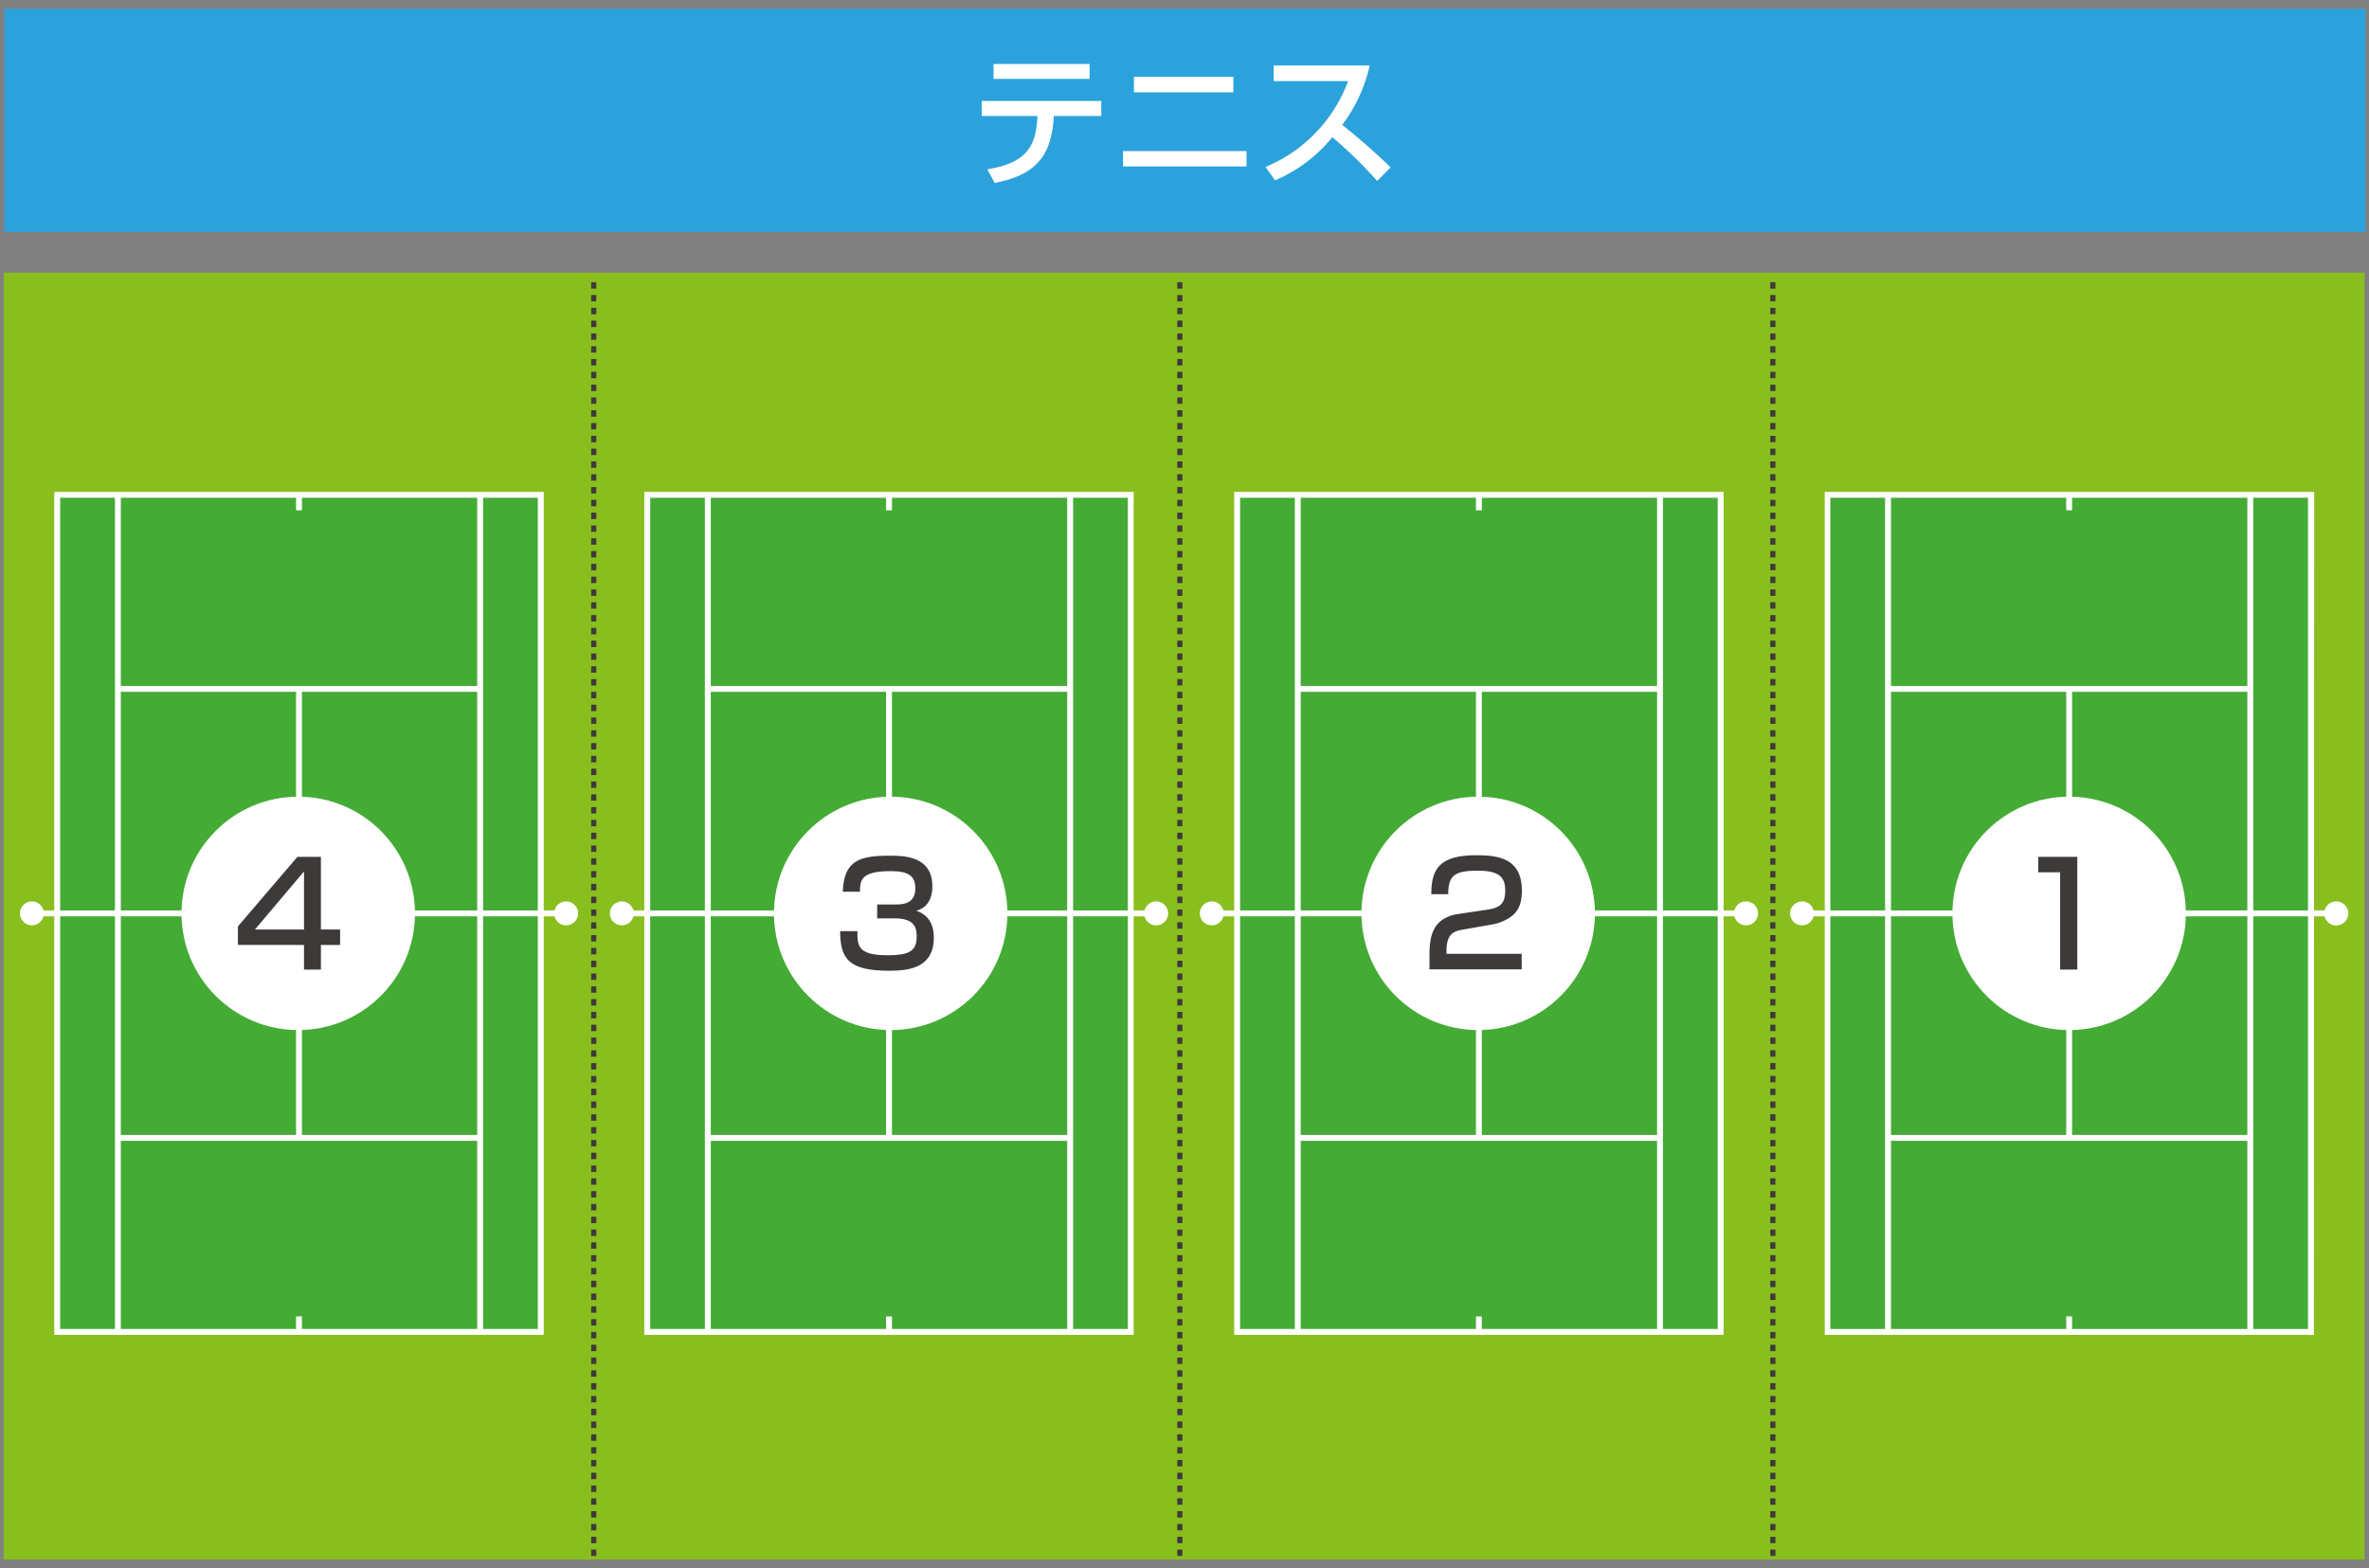 <svg xmlns="http://www.w3.org/2000/svg" viewBox="0 0 370 245" width="370" height="245"><rect x="0" y="0" width="370" height="245" fill="#808080" stroke="none"/><defs><style>.cls-1{fill:#89be1f;}.cls-2{fill:#2ca2dc;}.cls-3{fill:#44ab35;}.cls-4{fill:#fff;}.cls-5{fill:#3e3a39;}</style></defs><rect class="cls-1" x="0.57" y="42.59" width="368.74" height="201.03"/><rect class="cls-2" x="0.7" y="1.38" width="368.74" height="34.87"/><rect class="cls-3" x="8.94" y="77.3" width="75.52" height="130.76"/><path class="cls-4" d="M84.92,208.52H8.48V76.84H84.92ZM9.4,207.6H84V77.76H9.4Z"/><rect class="cls-4" x="4.98" y="142.22" width="83.44" height="0.92"/><rect class="cls-4" x="74.53" y="77.3" width="0.92" height="130.76"/><rect class="cls-4" x="17.95" y="77.3" width="0.92" height="130.76"/><rect class="cls-4" x="18.41" y="107.15" width="56.58" height="0.92"/><rect class="cls-4" x="18.41" y="177.29" width="56.58" height="0.92"/><rect class="cls-4" x="46.24" y="107.61" width="0.92" height="70.14"/><rect class="cls-4" x="46.24" y="77.3" width="0.92" height="2.42"/><rect class="cls-4" x="46.24" y="205.64" width="0.92" height="2.42"/><path class="cls-4" d="M90.29,142.68a1.87,1.87,0,1,1-1.87-1.87A1.87,1.87,0,0,1,90.29,142.68Z"/><circle class="cls-4" cx="4.98" cy="142.68" r="1.87"/><rect class="cls-3" x="101.09" y="77.3" width="75.52" height="130.76"/><path class="cls-4" d="M177.06,208.52H100.63V76.84h76.43Zm-75.51-.92h74.6V77.76h-74.6Z"/><rect class="cls-4" x="97.12" y="142.22" width="83.44" height="0.92"/><rect class="cls-4" x="166.68" y="77.3" width="0.92" height="130.76"/><rect class="cls-4" x="110.09" y="77.3" width="0.92" height="130.76"/><rect class="cls-4" x="110.55" y="107.15" width="56.58" height="0.92"/><rect class="cls-4" x="110.55" y="177.29" width="56.58" height="0.92"/><rect class="cls-4" x="138.39" y="107.61" width="0.92" height="70.14"/><rect class="cls-4" x="138.39" y="77.3" width="0.92" height="2.42"/><rect class="cls-4" x="138.39" y="205.64" width="0.92" height="2.42"/><path class="cls-4" d="M182.44,142.68a1.87,1.87,0,1,1-1.87-1.87A1.87,1.87,0,0,1,182.44,142.68Z"/><circle class="cls-4" cx="97.12" cy="142.68" r="1.87"/><rect class="cls-3" x="193.22" y="77.3" width="75.52" height="130.76"/><path class="cls-4" d="M269.2,208.52H192.76V76.84H269.2Zm-75.52-.92h74.6V77.76h-74.6Z"/><rect class="cls-4" x="189.26" y="142.22" width="83.44" height="0.92"/><rect class="cls-4" x="258.81" y="77.3" width="0.92" height="130.76"/><rect class="cls-4" x="202.23" y="77.3" width="0.92" height="130.76"/><rect class="cls-4" x="202.69" y="107.15" width="56.58" height="0.92"/><rect class="cls-4" x="202.69" y="177.29" width="56.58" height="0.92"/><rect class="cls-4" x="230.52" y="107.61" width="0.92" height="70.14"/><rect class="cls-4" x="230.52" y="77.3" width="0.92" height="2.42"/><rect class="cls-4" x="230.52" y="205.64" width="0.92" height="2.42"/><path class="cls-4" d="M274.57,142.68a1.87,1.87,0,1,1-1.87-1.87A1.87,1.87,0,0,1,274.57,142.68Z"/><circle class="cls-4" cx="189.26" cy="142.68" r="1.87"/><rect class="cls-3" x="285.41" y="77.3" width="75.52" height="130.76"/><path class="cls-4" d="M361.39,208.52H285V76.84h76.44Zm-75.52-.92h74.6V77.76h-74.6Z"/><rect class="cls-4" x="281.45" y="142.22" width="83.44" height="0.92"/><rect class="cls-4" x="351" y="77.3" width="0.92" height="130.76"/><rect class="cls-4" x="294.42" y="77.3" width="0.92" height="130.76"/><rect class="cls-4" x="294.88" y="107.15" width="56.58" height="0.92"/><rect class="cls-4" x="294.88" y="177.29" width="56.58" height="0.92"/><rect class="cls-4" x="322.71" y="107.61" width="0.92" height="70.14"/><rect class="cls-4" x="322.71" y="77.3" width="0.92" height="2.42"/><rect class="cls-4" x="322.71" y="205.64" width="0.92" height="2.42"/><path class="cls-4" d="M366.77,142.68a1.88,1.88,0,1,1-1.88-1.87A1.88,1.88,0,0,1,366.77,142.68Z"/><circle class="cls-4" cx="281.45" cy="142.68" r="1.87"/><path class="cls-5" d="M93.13,243.06h-.8v-1h.8Zm0-2h-.8v-1h.8Zm0-2h-.8v-1h.8Zm0-2h-.8v-1h.8Zm0-2h-.8v-1h.8Zm0-2h-.8v-1h.8Zm0-2h-.8v-1h.8Zm0-2h-.8v-1h.8Zm0-2h-.8v-1h.8Zm0-2h-.8v-1h.8Zm0-2h-.8v-1h.8Zm0-2h-.8v-1h.8Zm0-2h-.8v-1h.8Zm0-2h-.8v-1h.8Zm0-2h-.8v-1h.8Zm0-2h-.8v-1h.8Zm0-2h-.8v-1h.8Zm0-2h-.8v-1h.8Zm0-2h-.8v-1h.8Zm0-2h-.8v-1h.8Zm0-2h-.8v-1h.8Zm0-2h-.8v-1h.8Zm0-2h-.8v-1h.8Zm0-2h-.8v-1h.8Zm0-2h-.8v-1h.8Zm0-2h-.8v-1h.8Zm0-2h-.8v-1h.8Zm0-2h-.8v-1h.8Zm0-2h-.8v-1h.8Zm0-2h-.8v-1h.8Zm0-2h-.8v-1h.8Zm0-2h-.8v-1h.8Zm0-2h-.8v-1h.8Zm0-2h-.8v-1h.8Zm0-2h-.8v-1h.8Zm0-2h-.8v-1h.8Zm0-2h-.8v-1h.8Zm0-2h-.8v-1h.8Zm0-2h-.8v-1h.8Zm0-2h-.8v-1h.8Zm0-2h-.8v-1h.8Zm0-2h-.8v-1h.8Zm0-2h-.8v-1h.8Zm0-2h-.8v-1h.8Zm0-2h-.8v-1h.8Zm0-2h-.8v-1h.8Zm0-2h-.8v-1h.8Zm0-2h-.8v-1h.8Zm0-2h-.8v-1h.8Zm0-2h-.8v-1h.8Zm0-2h-.8v-1h.8Zm0-2h-.8v-1h.8Zm0-2h-.8v-1h.8Zm0-2h-.8v-1h.8Zm0-2h-.8v-1h.8Zm0-2h-.8v-1h.8Zm0-2h-.8v-1h.8Zm0-2h-.8v-1h.8Zm0-2h-.8v-1h.8Zm0-2h-.8v-1h.8Zm0-2h-.8v-1h.8Zm0-2h-.8v-1h.8Zm0-2h-.8v-1h.8Zm0-2h-.8v-1h.8Zm0-2h-.8v-1h.8Zm0-2h-.8v-1h.8Zm0-2h-.8v-1h.8Zm0-2h-.8v-1h.8Zm0-2h-.8v-1h.8Zm0-2h-.8v-1h.8Zm0-2h-.8v-1h.8Zm0-2h-.8v-1h.8Zm0-2h-.8v-1h.8Zm0-2h-.8v-1h.8Zm0-2h-.8v-1h.8Zm0-2h-.8v-1h.8Zm0-2h-.8v-1h.8Zm0-2h-.8v-1h.8Zm0-2h-.8v-1h.8Zm0-2h-.8v-1h.8Zm0-2h-.8v-1h.8Zm0-2h-.8v-1h.8Zm0-2h-.8v-1h.8Zm0-2h-.8v-1h.8Zm0-2h-.8v-1h.8Zm0-2h-.8v-1h.8Zm0-2h-.8v-1h.8Zm0-2h-.8v-1h.8Zm0-2h-.8v-1h.8Zm0-2h-.8v-1h.8Zm0-2h-.8v-1h.8Zm0-2h-.8v-1h.8Zm0-2h-.8v-1h.8Zm0-2h-.8v-1h.8Zm0-2h-.8v-1h.8Zm0-2h-.8v-1h.8Zm0-2h-.8v-1h.8Zm0-2h-.8v-1h.8Zm0-2h-.8v-1h.8Zm0-2h-.8v-1h.8Z"/><path class="cls-5" d="M184.67,243.06h-.8v-1h.8Zm0-2h-.8v-1h.8Zm0-2h-.8v-1h.8Zm0-2h-.8v-1h.8Zm0-2h-.8v-1h.8Zm0-2h-.8v-1h.8Zm0-2h-.8v-1h.8Zm0-2h-.8v-1h.8Zm0-2h-.8v-1h.8Zm0-2h-.8v-1h.8Zm0-2h-.8v-1h.8Zm0-2h-.8v-1h.8Zm0-2h-.8v-1h.8Zm0-2h-.8v-1h.8Zm0-2h-.8v-1h.8Zm0-2h-.8v-1h.8Zm0-2h-.8v-1h.8Zm0-2h-.8v-1h.8Zm0-2h-.8v-1h.8Zm0-2h-.8v-1h.8Zm0-2h-.8v-1h.8Zm0-2h-.8v-1h.8Zm0-2h-.8v-1h.8Zm0-2h-.8v-1h.8Zm0-2h-.8v-1h.8Zm0-2h-.8v-1h.8Zm0-2h-.8v-1h.8Zm0-2h-.8v-1h.8Zm0-2h-.8v-1h.8Zm0-2h-.8v-1h.8Zm0-2h-.8v-1h.8Zm0-2h-.8v-1h.8Zm0-2h-.8v-1h.8Zm0-2h-.8v-1h.8Zm0-2h-.8v-1h.8Zm0-2h-.8v-1h.8Zm0-2h-.8v-1h.8Zm0-2h-.8v-1h.8Zm0-2h-.8v-1h.8Zm0-2h-.8v-1h.8Zm0-2h-.8v-1h.8Zm0-2h-.8v-1h.8Zm0-2h-.8v-1h.8Zm0-2h-.8v-1h.8Zm0-2h-.8v-1h.8Zm0-2h-.8v-1h.8Zm0-2h-.8v-1h.8Zm0-2h-.8v-1h.8Zm0-2h-.8v-1h.8Zm0-2h-.8v-1h.8Zm0-2h-.8v-1h.8Zm0-2h-.8v-1h.8Zm0-2h-.8v-1h.8Zm0-2h-.8v-1h.8Zm0-2h-.8v-1h.8Zm0-2h-.8v-1h.8Zm0-2h-.8v-1h.8Zm0-2h-.8v-1h.8Zm0-2h-.8v-1h.8Zm0-2h-.8v-1h.8Zm0-2h-.8v-1h.8Zm0-2h-.8v-1h.8Zm0-2h-.8v-1h.8Zm0-2h-.8v-1h.8Zm0-2h-.8v-1h.8Zm0-2h-.8v-1h.8Zm0-2h-.8v-1h.8Zm0-2h-.8v-1h.8Zm0-2h-.8v-1h.8Zm0-2h-.8v-1h.8Zm0-2h-.8v-1h.8Zm0-2h-.8v-1h.8Zm0-2h-.8v-1h.8Zm0-2h-.8v-1h.8Zm0-2h-.8v-1h.8Zm0-2h-.8v-1h.8Zm0-2h-.8v-1h.8Zm0-2h-.8v-1h.8Zm0-2h-.8v-1h.8Zm0-2h-.8v-1h.8Zm0-2h-.8v-1h.8Zm0-2h-.8v-1h.8Zm0-2h-.8v-1h.8Zm0-2h-.8v-1h.8Zm0-2h-.8v-1h.8Zm0-2h-.8v-1h.8Zm0-2h-.8v-1h.8Zm0-2h-.8v-1h.8Zm0-2h-.8v-1h.8Zm0-2h-.8v-1h.8Zm0-2h-.8v-1h.8Zm0-2h-.8v-1h.8Zm0-2h-.8v-1h.8Zm0-2h-.8v-1h.8Zm0-2h-.8v-1h.8Zm0-2h-.8v-1h.8Zm0-2h-.8v-1h.8Zm0-2h-.8v-1h.8Zm0-2h-.8v-1h.8Zm0-2h-.8v-1h.8Z"/><path class="cls-5" d="M277.29,243.06h-.8v-1h.8Zm0-2h-.8v-1h.8Zm0-2h-.8v-1h.8Zm0-2h-.8v-1h.8Zm0-2h-.8v-1h.8Zm0-2h-.8v-1h.8Zm0-2h-.8v-1h.8Zm0-2h-.8v-1h.8Zm0-2h-.8v-1h.8Zm0-2h-.8v-1h.8Zm0-2h-.8v-1h.8Zm0-2h-.8v-1h.8Zm0-2h-.8v-1h.8Zm0-2h-.8v-1h.8Zm0-2h-.8v-1h.8Zm0-2h-.8v-1h.8Zm0-2h-.8v-1h.8Zm0-2h-.8v-1h.8Zm0-2h-.8v-1h.8Zm0-2h-.8v-1h.8Zm0-2h-.8v-1h.8Zm0-2h-.8v-1h.8Zm0-2h-.8v-1h.8Zm0-2h-.8v-1h.8Zm0-2h-.8v-1h.8Zm0-2h-.8v-1h.8Zm0-2h-.8v-1h.8Zm0-2h-.8v-1h.8Zm0-2h-.8v-1h.8Zm0-2h-.8v-1h.8Zm0-2h-.8v-1h.8Zm0-2h-.8v-1h.8Zm0-2h-.8v-1h.8Zm0-2h-.8v-1h.8Zm0-2h-.8v-1h.8Zm0-2h-.8v-1h.8Zm0-2h-.8v-1h.8Zm0-2h-.8v-1h.8Zm0-2h-.8v-1h.8Zm0-2h-.8v-1h.8Zm0-2h-.8v-1h.8Zm0-2h-.8v-1h.8Zm0-2h-.8v-1h.8Zm0-2h-.8v-1h.8Zm0-2h-.8v-1h.8Zm0-2h-.8v-1h.8Zm0-2h-.8v-1h.8Zm0-2h-.8v-1h.8Zm0-2h-.8v-1h.8Zm0-2h-.8v-1h.8Zm0-2h-.8v-1h.8Zm0-2h-.8v-1h.8Zm0-2h-.8v-1h.8Zm0-2h-.8v-1h.8Zm0-2h-.8v-1h.8Zm0-2h-.8v-1h.8Zm0-2h-.8v-1h.8Zm0-2h-.8v-1h.8Zm0-2h-.8v-1h.8Zm0-2h-.8v-1h.8Zm0-2h-.8v-1h.8Zm0-2h-.8v-1h.8Zm0-2h-.8v-1h.8Zm0-2h-.8v-1h.8Zm0-2h-.8v-1h.8Zm0-2h-.8v-1h.8Zm0-2h-.8v-1h.8Zm0-2h-.8v-1h.8Zm0-2h-.8v-1h.8Zm0-2h-.8v-1h.8Zm0-2h-.8v-1h.8Zm0-2h-.8v-1h.8Zm0-2h-.8v-1h.8Zm0-2h-.8v-1h.8Zm0-2h-.8v-1h.8Zm0-2h-.8v-1h.8Zm0-2h-.8v-1h.8Zm0-2h-.8v-1h.8Zm0-2h-.8v-1h.8Zm0-2h-.8v-1h.8Zm0-2h-.8v-1h.8Zm0-2h-.8v-1h.8Zm0-2h-.8v-1h.8Zm0-2h-.8v-1h.8Zm0-2h-.8v-1h.8Zm0-2h-.8v-1h.8Zm0-2h-.8v-1h.8Zm0-2h-.8v-1h.8Zm0-2h-.8v-1h.8Zm0-2h-.8v-1h.8Zm0-2h-.8v-1h.8Zm0-2h-.8v-1h.8Zm0-2h-.8v-1h.8Zm0-2h-.8v-1h.8Zm0-2h-.8v-1h.8Zm0-2h-.8v-1h.8Zm0-2h-.8v-1h.8Zm0-2h-.8v-1h.8Zm0-2h-.8v-1h.8Zm0-2h-.8v-1h.8Z"/><path class="cls-4" d="M172,15.77v2.35H164.6c-.34,5.37-2,9.08-9.24,10.46l-1.16-2.12c6.71-1.1,7.6-4.14,7.85-8.34h-8.72V15.77ZM170.18,10v2.32h-15V10Z"/><path class="cls-4" d="M194.69,23.6V26H175.4V23.6ZM192.63,12v2.42H177.1V12Z"/><path class="cls-4" d="M197.66,26.08a23.22,23.22,0,0,0,12.89-13.41H198.93V10.23h15a24.48,24.48,0,0,1-4.29,9.28c2.61,2.1,5.16,4.29,7.55,6.64l-2.1,2.12a67.18,67.18,0,0,0-7-6.84,23.5,23.5,0,0,1-8.94,6.75Z"/><circle class="cls-4" cx="46.58" cy="142.68" r="18.23"/><path class="cls-5" d="M50.12,133.85V145.2h3v2.41h-3v3.85H47.48v-3.85H37.16v-2.9l9.29-10.86Zm-2.64,2.28-7.66,9.07h7.66Z"/><circle class="cls-4" cx="139.11" cy="142.68" r="18.23"/><path class="cls-5" d="M133.91,145.45c0,2.21,0,3.77,4.65,3.77,3.18,0,4.61-.49,4.61-2.88,0-1.21-.14-2.88-3.42-2.88H137v-2.17h2.77c1.11,0,3.19,0,3.19-2.53,0-2-1.18-2.68-3.84-2.68-4.76,0-4.78,1.5-4.81,3.22h-2.68c.16-5,2.79-5.63,7.35-5.63,2.08,0,6.64,0,6.64,4.78,0,3.13-2,3.67-2.5,3.82.69.25,2.73,1,2.73,4.18,0,4.92-4.21,5.19-7,5.19-6.33,0-7.63-1.9-7.63-6.19Z"/><circle class="cls-4" cx="230.87" cy="142.68" r="18.23"/><path class="cls-5" d="M228.69,145.18c-1.54.24-2.77.58-2.77,3.37V149h11.74v2.42h-14.4v-2c0-2.77.23-6,4.52-6.65l4.38-.65c2-.29,2.93-.83,2.93-3s-1-3.11-4.34-3.11c-3.73,0-4.54.87-4.56,3.67h-2.64c0-3.8,1.14-6.08,7-6.08,3.38,0,7.14.42,7.14,5.52,0,2.35-.74,3.46-1.95,4.25a7.4,7.4,0,0,1-2.84,1.07Z"/><circle class="cls-4" cx="323.17" cy="142.68" r="18.23"/><path class="cls-5" d="M324.44,133.85v17.61h-2.68v-15.2h-3.42v-2.41Z"/></svg>